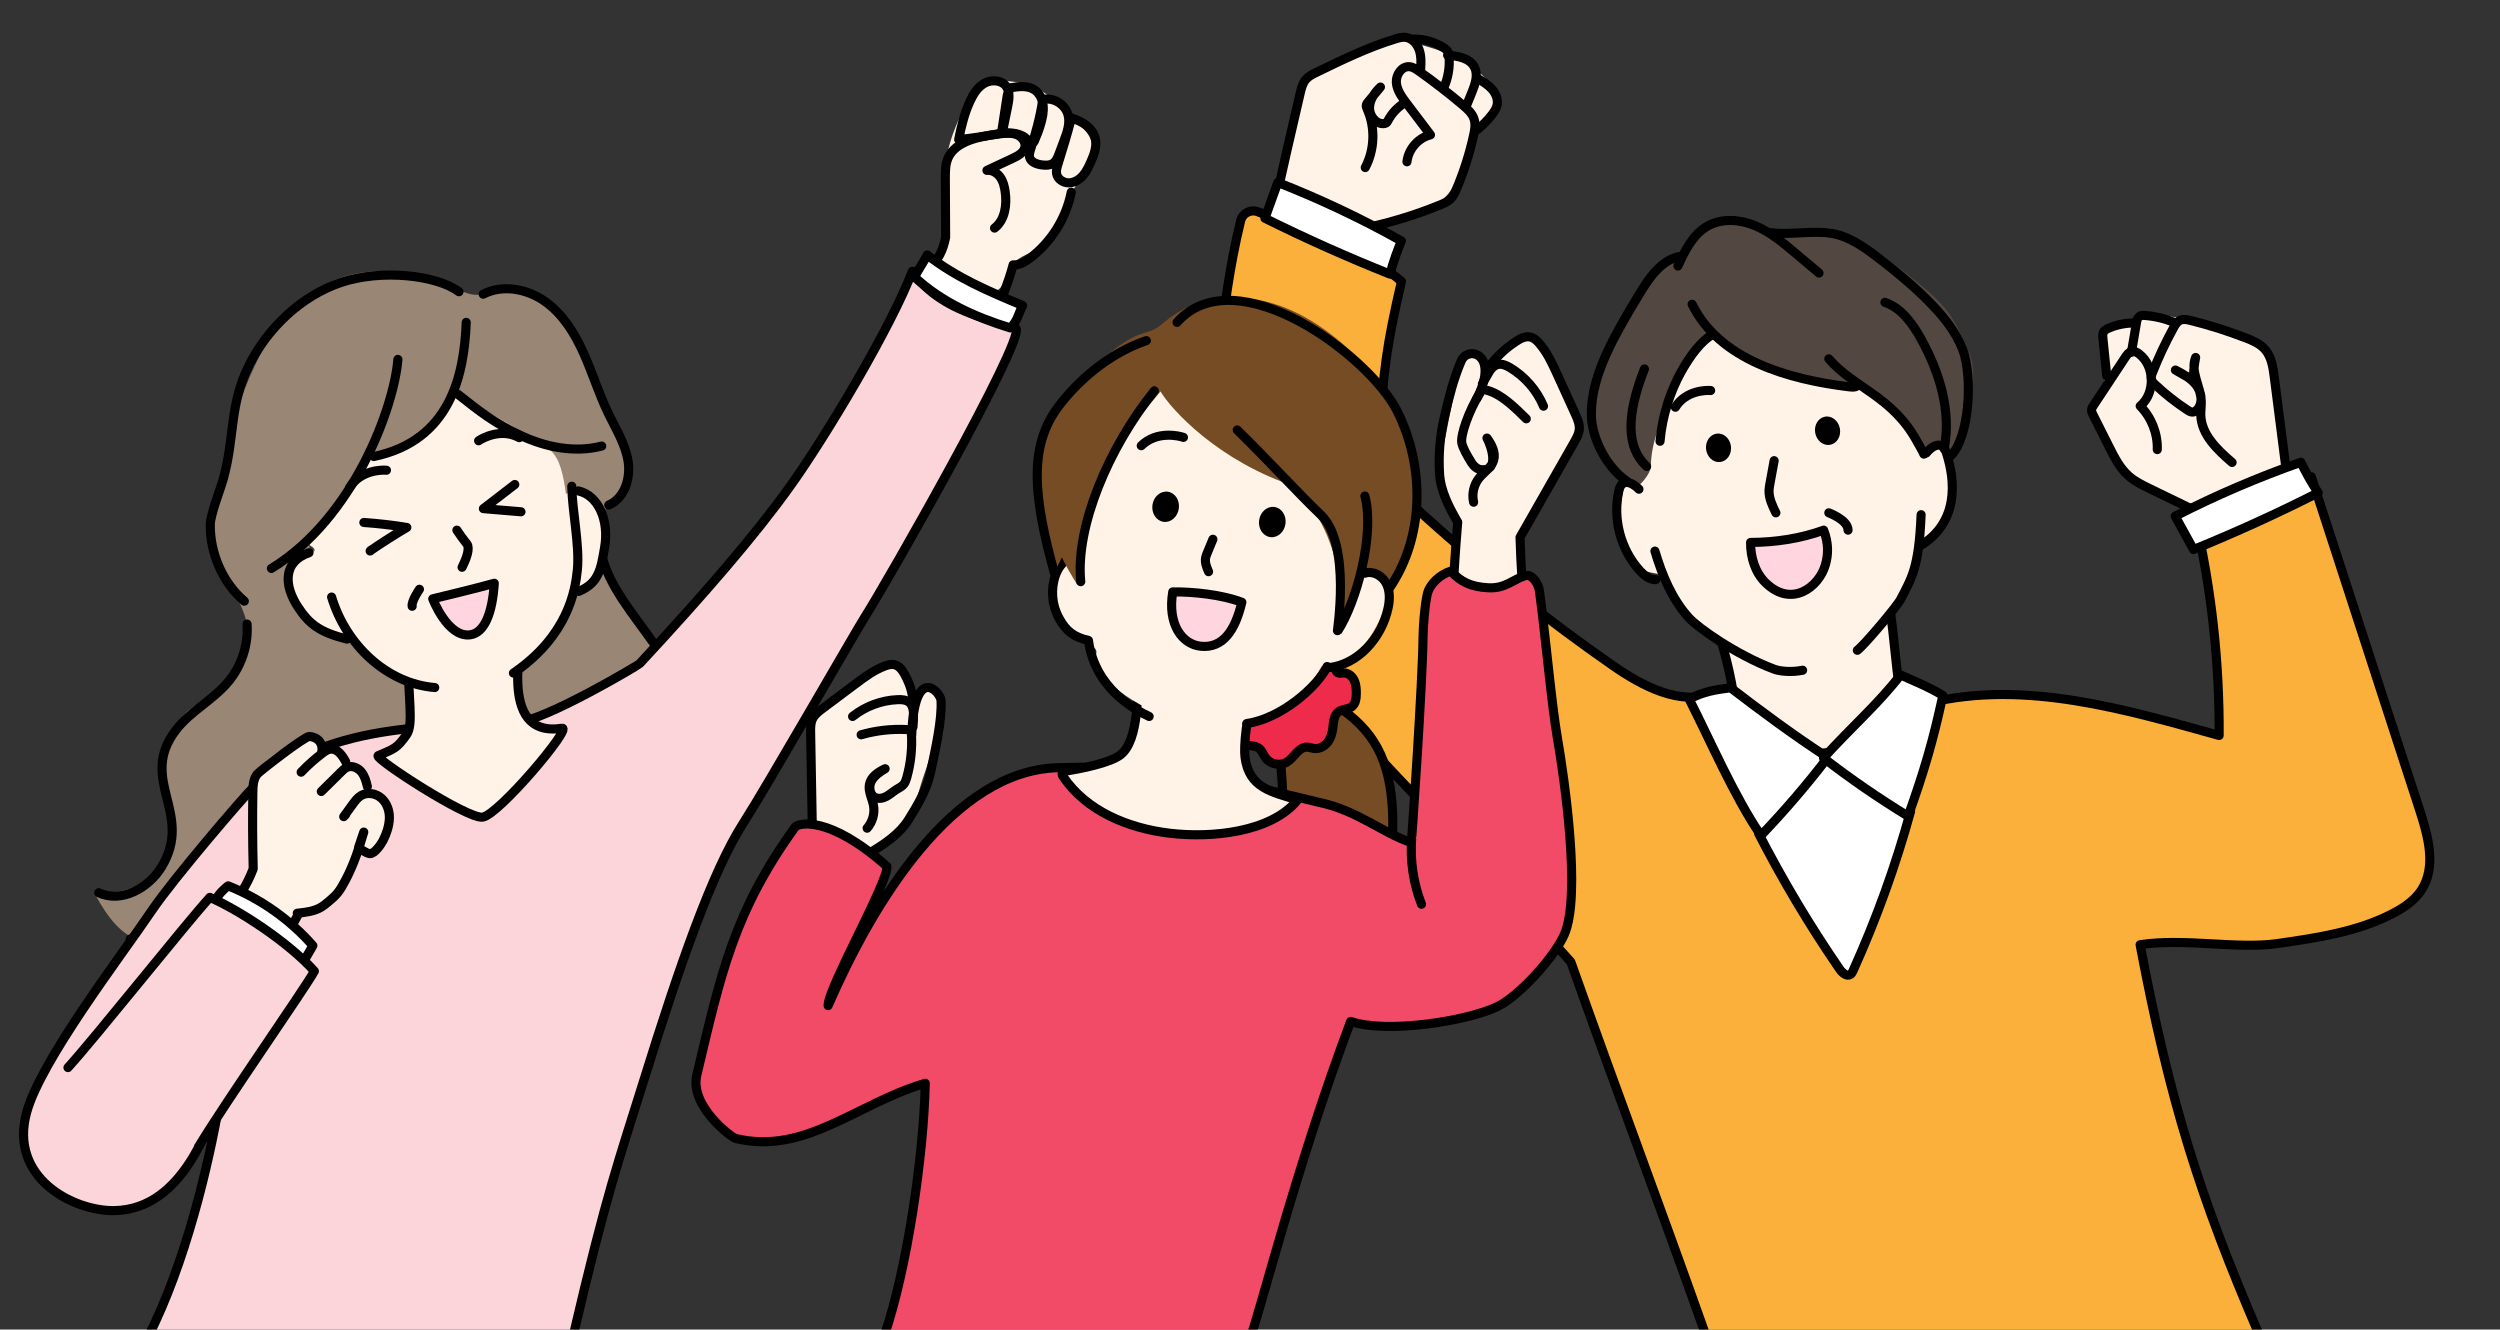 <?xml version="1.0" encoding="UTF-8"?>
<svg id="_レイヤー_1" data-name="レイヤー 1" xmlns="http://www.w3.org/2000/svg" width="548.77" height="291.85" xmlns:xlink="http://www.w3.org/1999/xlink" viewBox="0 0 548.77 291.85">
  <rect x="0" y="0" width="548.77" height="291.85" fill="#333333" stroke="none"/>
  <defs>
    <style>
      .cls-1, .cls-2 {
        fill: none;
      }

      .cls-3 {
        fill: #fff;
      }

      .cls-3, .cls-4, .cls-2, .cls-5, .cls-6, .cls-7, .cls-8, .cls-9, .cls-10 {
        stroke: #000;
        stroke-width: 2px;
      }

      .cls-3, .cls-4, .cls-2, .cls-5, .cls-7, .cls-8, .cls-9, .cls-10 {
        stroke-linecap: round;
        stroke-linejoin: round;
      }

      .cls-4 {
        fill: #fbb03b;
      }

      .cls-11 {
        fill: #534741;
      }

      .cls-5 {
        fill: #ffd6df;
      }

      .cls-6 {
        stroke-miterlimit: 10;
      }

      .cls-6, .cls-12 {
        fill: #754c24;
      }

      .cls-7, .cls-13 {
        fill: #fff2e6;
      }

      .cls-8 {
        fill: #f14b67;
      }

      .cls-9 {
        fill: #ef2b4c;
      }

      .cls-10 {
        fill: #fcd5db;
      }

      .cls-14 {
        clip-path: url(#clippath);
      }

      .cls-15 {
        fill: #998675;
      }
    </style>
    <clipPath id="clippath">
      <rect class="cls-1" width="548.77" height="291.85"/>
    </clipPath>
  </defs>
  <g class="cls-14">
    <g>
      <path class="cls-13" d="M479.77,70.27c5.2,1.92,10.4,3.84,15.61,5.75.92.34,1.89.71,2.51,1.48.66.82.79,1.93.89,2.97.9,8.82,1.79,17.65,2.69,26.47-5.89,1.8-11.77,3.6-17.66,5.39-.42.13-.84.26-1.28.23-.54-.03-1.04-.28-1.52-.53-3.05-1.59-6.11-3.18-9.16-4.78-1.76-.92-3.56-1.86-4.91-3.32-1.05-1.13-1.78-2.52-2.5-3.89-1.45-2.77-2.9-5.54-4.36-8.31-.17-.33-.34-.66-.37-1.03-.04-.47.18-.93.37-1.36,2.38-5.26,3.1-11.26,2.02-16.93,5.44-2.15,11.71-4.34,17.67-2.15Z"/>
      <path class="cls-2" d="M501.53,191.76c-5.25-6.58-7.17-15.17-8.36-23.51-2.52-17.63-2.46-35.69-7.46-54.28-4.62-2.24-9.23-4.48-13.85-6.72-1.6-.78-3.22-1.57-4.56-2.74-1.93-1.69-3.13-4.04-4.28-6.33-1.19-2.36-2.38-4.73-3.57-7.09-.18-.36-.37-.74-.33-1.14.03-.36.23-.67.43-.97,2.33-3.53,4.67-7.06,7-10.6.36-.54.78-1.12,1.41-1.24.57-.11,1.13.2,1.59.55,3.48,2.66,3.6,8.64.24,11.44,2.47,2.5,3.87,6.04,3.75,9.56"/>
      <path class="cls-2" d="M477.53,70.9c-2.09-.91-4.34-1.46-6.61-1.65-.46-.04-.97-.05-1.34.23-.41.31-.53.86-.61,1.37-.37,2.16-.74,4.32-1.1,6.48"/>
      <path class="cls-2" d="M468.7,70.91c-1.98-.05-3.98.33-5.8,1.11-.47.2-.97.46-1.19.92-.19.39-.15.85-.11,1.29.28,2.76.56,5.51.84,8.27"/>
      <path class="cls-2" d="M496.48,206.9c4.79-1.62,9.52-3.41,14.18-5.35,6.46-2.68,13.48-6.42,15.42-13.14,1.36-4.72-.18-9.73-1.71-14.4-3.18-9.7-6.36-19.39-9.54-29.09-3.99-12.16-7.97-24.32-12.38-36.97-1.08-8.4-2.15-16.79-3.23-25.19-.27-2.14-.61-4.41-2.02-6.04-1.11-1.28-2.74-1.97-4.32-2.58-3.93-1.51-7.95-2.78-12.04-3.8-.74-.18-1.54-.36-2.24-.05-.71.31-1.14,1.02-1.51,1.7-1.73,3.15-3.26,6.41-4.58,9.75-.2.49-.39,1.03-.26,1.54.12.47.48.83.83,1.16,2.2,2.06,4.59,3.94,7.11,5.59.31.2.63.4,1,.42.53.03,1.01-.35,1.33-.78,1.09-1.52.67-3.73-.48-5.2s-2.86-2.38-4.52-3.24c1.32.76,2.64,1.52,3.96,2.28-.02-1.69.14-3.39.48-5.04-1.23,3.03,1.09,6.3,1.23,9.57.05,1.03-.13,2.06-.1,3.09.13,4.28,3.63,7.59,6.87,10.38"/>
      <path class="cls-13" d="M308.15,8.88c6.02,1.49,12.3,3.12,16.88,7.3,1.92,1.76,3.55,4.25,3.09,6.81-.32,1.81-1.61,3.26-2.69,4.74-1.88,2.59-3.22,5.52-4.38,8.5-.87,2.22-1.66,4.54-3.2,6.36-1.83,2.17-4.5,3.43-7.13,4.5-3.35,1.37-6.77,2.57-10.24,3.59-.61.18-1.23.35-1.86.3-.74-.06-1.42-.42-2.08-.78-4.68-2.56-9.37-5.12-14.05-7.68-.55-.3-1.12-.63-1.42-1.17-.34-.62-.24-1.37-.13-2.07.84-5.43,1.69-10.88,3.34-16.12.67-2.12,1.5-4.25,2.96-5.92,1.65-1.89,3.96-3.05,6.26-4.02,5.83-2.48,12.03-4.1,14.65-4.34Z"/>
      <path class="cls-2" d="M308.84,35.51c.3-2.77,2.46-5.24,5.16-5.91-1.75-2.32-3.51-4.63-5.26-6.95-1.03-1.36-2.1-2.83-2.23-4.53-.12-1.7,1.16-3.62,2.86-3.48.78.06,1.46.53,2.1.98,3.3,2.34,6.51,4.82,9.6,7.43,1.04.87,2.11,1.83,2.51,3.12.36,1.14.14,2.38-.12,3.55-.89,4.06-2.16,8.05-3.79,11.87-.31.73-.64,1.47-1.2,2.03-.62.64-1.47,1-2.29,1.34-5.96,2.44-12.17,4.28-18.5,5.49-2.65,19.54-2.47,38.83.28,57.75,8.52,9.42,17.37,18,26.37,26.35-5.74,10.2-12.19,20-19.64,28.99-8.85-12.46-17.04-25.37-25.21-38.29-2.78-4.39-5.6-8.87-6.86-13.92-1.11-4.48-.93-9.17-.59-13.78,1.23-17.01,4.38-33.82,7.63-51.91,1.86-8.4,3.77-16.78,5.74-25.16.26-1.09.54-2.23,1.27-3.07.61-.7,1.47-1.13,2.31-1.53,5.66-2.75,11.34-5.52,17.36-7.35.69-.21,1.4-.41,2.12-.34,1.46.14,2.61,1.41,3.08,2.8s.39,2.9.3,4.36"/>
      <path class="cls-4" d="M374.61,293.57c-11.41-32.12-18.39-50.3-29.8-82.42-26.27-29.69-52.07-52.22-75.42-85.17-3.68-5.19-4.82-15.76-4.55-18.09,2.47-21.08,2.57-39.15,7.49-59.43.4-1.65,2.16-2.58,3.75-1.98,9.6,3.6,25.08,9.54,31.55,15.29-3.25,14.03-4.08,20.16-4.72,33.4-.1,1.98-.12,4.17,1.19,5.65.86.97,2.17,1.47,2.97,2.49.97,1.25.97,2.98,1.45,4.49.73,2.28,2.57,4.01,4.34,5.61,13.02,11.74,26.77,22.67,41.16,32.68,6.5,4.52,14.91,8.99,22.46,6,15,4.57,31.19,5.18,46.78,2.24,21.27-5.2,43.44,1.45,63.86,7.11.09-16.01-1.67-32.03-5.25-47.63,8.27-3.64,16.79-6.71,25.48-9.18,7.95,24.47,15.9,48.94,23.85,73.4,1.85,5.68,3.59,12.28.35,17.3-1.5,2.32-3.89,3.93-6.35,5.21-7.74,4.02-16.57,5.32-25.21,6.57-8.94,1.29-20.42-1.23-30.22.26,6.47,34.21,13.04,55.22,26.08,85.49"/>
      <path class="cls-7" d="M414.96,134.18c.65,4.69,1.3,12.26,1.95,16.95.14,1.03.29,2.08.13,3.11-.16,1.02-.6,1.96-1.05,2.88-3.53,7.21-7.86,14.02-12.89,20.28-.37.46-.8.96-1.39,1.05-.62.09-1.19-.29-1.7-.65-5.56-4-10.96-8.23-16.17-12.67-.77-.66-1.55-1.34-1.99-2.25-.45-.93-.49-1.99-.54-3.02-.37-6.81-1.76-13.57-3.76-20.02,6.14,1.78,12.51,2.94,18.9,2.72,6.39-.22,12.81-4.75,18.53-8.37Z"/>
      <path class="cls-3" d="M419.4,178.05c-3.29,11.97-7.52,23.68-12.62,35-.14.31-.3.64-.58.84-.81.56-1.82-.35-2.38-1.16-6.58-9.56-12.53-19.55-17.77-29.74,1.13-4.83,3.51-9.36,6.85-13.02,2.49-2.73,5.88-5.1,9.55-4.77,1.94.17,3.74,1.08,5.44,2.03,4.4,2.47,8.79,5.68,11.51,10.84Z"/>
      <path class="cls-3" d="M379.91,150.97c-3.09.39-6.15.83-9.11,2.52,4.66,9.16,9.92,21.42,15.74,29.9,5.2-5.43,10.1-11.15,14.67-17.11-7.71-5.02-14.92-10.39-21.31-15.3Z"/>
      <path class="cls-3" d="M417.19,148.16c3.8,1.71,6.23,2.64,9.28,4.5-2.15,10.05-4.18,16.82-7.63,26.5-6.42-3.92-12.62-8.18-18.57-12.78,6.16-6.83,12.01-11.84,16.92-18.23Z"/>
      <path class="cls-2" d="M308.12,22.71c-1.43.91-2.61,2.2-3.41,3.69-.12.23-.25.47-.47.61-.15.09-.33.12-.51.13-1.75.1-3.15-1.75-3.11-3.5s1.13-3.32,2.4-4.53c-.92,1.12-1.84,2.24-2.77,3.35-.13.16-.26.32-.32.52-.1.35.06.72.21,1.06,1.78,4.02,1.6,8.86-.46,12.74"/>
      <path class="cls-2" d="M310.14,8.58c2.41-.07,4.84.63,6.86,1.96.3.2.61.43.79.74.19.32.24.7.28,1.07.22,2.41-.21,4.87-1.22,7.06"/>
      <path class="cls-2" d="M317.76,12.11c2.23.19,4.84.62,5.88,2.61.89,1.71.17,3.79-.56,5.58-.4.98-.8,1.96-1.2,2.94"/>
      <path class="cls-2" d="M324.48,17.31c1.09.65,2.19,1.32,3.03,2.27.84.95,1.37,2.26,1.11,3.49-.16.75-.6,1.41-1.06,2.02-.95,1.25-2.05,2.38-3.27,3.35"/>
      <path class="cls-3" d="M505.06,101.47c-9.45,3.32-18.67,7.28-27.59,11.84,1.34,2.44,2.68,4.88,4.03,7.32,9.29-3.78,18.42-7.94,27.36-12.47-1.57-2.34-2.91-4.83-3.8-6.7Z"/>
      <path class="cls-3" d="M307.63,52.9c-8.74-4.89-17.82-9.18-27.14-12.85-.94,2.62-1.88,5.24-2.83,7.86,8.98,4.46,18.14,8.55,27.45,12.26.72-2.72,1.7-5.38,2.51-7.28Z"/>
      <g>
        <path class="cls-13" d="M420.73,118.61c-.6,4.99-.5,9.68-3.33,13.84-2.32,3.41-15.87,14.25-18.08,15.25-7.72,3.5-29.54-9.69-33.84-21.45-2.6-.55-5.1-.55-6.43-2.47-7.26-10.49-.43-22.4.12-25.29,1.68-8.79,5.02-17.26,9.77-24.85,2.22-3.53,5.08-7.11,9.14-8.06,14.93-3.5,52.44,18.71,50.01,41.89-.55,5.23-3.38,10.4-7.35,11.13Z"/>
        <path class="cls-11" d="M392.71,51.28c3.12-.87,6.39-1.75,9.55-1.04,1.82.4,3.48,1.31,5.09,2.24,5.41,3.12,10.04,6.67,14.89,10.61,7,5.69,7.52,9.37,9.84,13.98,3.2,6.35-1.78,20.62-2.96,22.92-.99,1.92-1.61-5.4-1.81-3.25-1.09-.13-4.14,2.25-4.9,3.03-2.19-6.8-7.73-11.56-13.88-15.53-11.94.36-23.63-3.69-32.8-10.97-5.72,7.86-13.36,19.85-13.35,29.18,0,1.42-2.69,4.7-3.29,4.27-3.65-2.63-5.62-3.21-8.18-10.97-4.87-14.78,13.2-37.32,14.48-38.16,1.15-.76,2.62-1.13,4.12-.17,1.35-9.25,11.54-10.7,16.73-8.46,2.05.89,4.08,3.02,6.47,2.35Z"/>
        <path class="cls-2" d="M359.76,107.38c-.99-.99-2.53-2.02-3.63-1.16-.48.38-.67,1.01-.8,1.61-1.35,6.09.42,12.78,4.6,17.41.93,1.03,2.12,2.02,3.51,2"/>
        <path class="cls-2" d="M422.82,99.44c.89-1.07,2.33-2.25,3.5-1.49.51.33.76.95.95,1.53,1.91,5.94,2.83,15.18-5.86,20.38"/>
        <path class="cls-2" d="M421.7,112.98c-.49,11.76-2.09,13.89-4.51,18.6-.76,1.48-8.12,10.22-9.49,11.16"/>
        <path class="cls-2" d="M363.27,120.97c1.59,5.33,3.73,10.49,7.44,14.63,1.85,2.06,10.21,8.08,18.75,11.3,1.3.49,3.96.7,6.23.22"/>
        <path class="cls-2" d="M371.43,66.79c5.98,12.16,21,16.48,34.46,18.12.48.06.98.11,1.44-.03"/>
        <path class="cls-2" d="M401.44,78.76c5.54,6.44,13.94,8.18,19.38,18.17.42.77,1.15,1.94,1.48,2.75"/>
        <path class="cls-2" d="M368.32,58.39c1.54-3.36,3.28-6.93,6.49-8.76,3.14-1.78,7.12-1.48,10.45-.09,3.33,1.39,6.14,3.75,8.9,6.08,1.71,1.44,3.42,2.88,5.13,4.32"/>
        <path class="cls-2" d="M413.75,66.37c3.61,1.23,6.03,4.61,7.89,7.95,4.09,7.35,6.75,15.93,5.11,24.19"/>
        <path class="cls-2" d="M368.59,56.31c-4.1.91-6.7,4.84-8.86,8.44-2.24,3.73-4.48,7.47-6.39,11.39-2.28,4.7-4.09,9.77-4.02,15,.07,5.22,3.51,11.67,7.88,14.54"/>
        <path class="cls-2" d="M388.54,51.05c4.31.65,10.05-.67,14.29.33,3.91.93,7.2,3.46,10.37,5.93,2.8,2.18,6.37,5.12,8.91,7.59,4.28,4.16,7.13,7.73,8.72,11.85,2.2,5.68,1.58,19.35-2.75,23.44"/>
        <path class="cls-2" d="M375.47,73.7c-3.69,2.33-10.09,11.55-11.08,23.16"/>
        <path class="cls-2" d="M360.97,80.99c-3.97,10.05-4.06,17.21.48,21.39"/>
        <path class="cls-2" d="M367.76,89.39c2.29-3.73,6.86-3.75,7.74-3.67"/>
        <path class="cls-2" d="M389.44,101.12c-.31,1.67-.62,3.33-.92,5-.09.5-.18,1-.2,1.51-.06,1.74.73,3.38,1.5,4.94"/>
        <path class="cls-5" d="M400.31,116.38c-5.11,1.84-10.57,2.67-16.04,2.69-.03,3.22.96,6.55,3.25,8.81,5.68,5.61,11.74,1.07,13.17-3.9.68-2.34.69-4.82-.38-7.61Z"/>
        <ellipse cx="401.16" cy="94.53" rx="2.75" ry="3.14" transform="translate(-10.58 76.29) rotate(-10.72)"/>
        <ellipse cx="377.23" cy="98.29" rx="2.75" ry="3.14" transform="translate(-8.75 43.68) rotate(-6.55)"/>
      </g>
      <path class="cls-5" d="M401.44,112.57s4.22,1.55,4.22,3.8"/>
    </g>
    <g>
      <path class="cls-15" d="M101.29,63.89c-44.16-19.99-51.59,34.58-54.24,47.33-.53,2.56-.6,5.17-.17,7.75,1.16,7.09,5.96,11.27,7.52,18.7.94,4.5-1.26,7.98-3.96,11.7-4.34,5.98-9.76,2.36-15.35,16.63-1.19,3.04,5.6,15.48.85,22.85-5.57,8.65-13.4,6.61-15.13,7.39,2.74,4.9,5.88,9.74,11.72,10.74.57,2.03,2.91,9.08,5,9.56,5.98-39.71,21.27-34.54,38.89-46.73.99-.68,21.51-5.74,21.56-6.95,1.96-48.4-18.15-2.87-24.52-31.25-.9-4.01-1.73-8.34-4.69-11.2-.7-.67.77.7-.15.4-4.39-1.43,12.53-17.3,13.04-19.76,2.72.88,11.87-4.03,17.43-15.13,6.55,5.16,11.86,7.68,18.37,11.81,3.33,2.11,5.78,8.96,6.86,12.73,3.03-.54,6.8,1.39,8.76,1.24,6.56-2.86,4.7-11.15,2.21-17.47-1.97-4.99-7.19-22.51-15.48-27.48-11.1-6.65-11.71.22-18.53-2.87Z"/>
      <path class="cls-15" d="M131.48,123.27c-6.45,6.99-11.99,17.18-16.79,23.89-.96,1.34.13,3.15-.15,4.77-.23,1.37-.1,2.78.06,4.16.44,3.72,1.13,7.41,2.09,11.04.56,2.13,1.28,4.35,2.92,5.81,1.91,1.7,4.63,2.02,7.17,2.27,4.64.45,9.29.9,13.93,1.35,4.05-1.86,7.18-7.29,7.58-11.96.58-6.75,2.28-14.52-3.07-21.59-4.09-5.41-9.15-10.95-13.74-19.73Z"/>
      <path class="cls-2" d="M28.59,206.13c4.67,1.56,8.8.47,11.41-3.71"/>
      <path class="cls-2" d="M54.23,136.98c.31,4.5-1.17,9.09-4.03,12.57-3.35,4.07-8.39,6.53-11.59,10.71-8.4,10.97,4.04,18.25-3.15,30.05-2.83,4.65-8.85,7.97-13.78,5.66"/>
      <path class="cls-2" d="M131.73,119.13c.64,13.65,20.14,25.75,18.05,39.26-.38,2.46-1.67,10.89-4.25,12.57"/>
      <path class="cls-10" d="M125.76,293.47c7.54-32.18,9.95-38.31,15.61-56.49,7.75-24.88,14.98-45.77,21.84-56.39,4.8-7.43,24.63-42.01,26.58-45.07,5.03-7.89,34.92-60.39,33.26-63.4-.74-1.33-16.02-2.42-22.77-12.58-4.78,12.44-18.86,36-26.71,47.01s-19.26,24.15-33.16,39.13c-.34.36-20.61,12.41-26.91,12.9-15.7,1.22-40.52-.86-58.16,14.54-1.2,1.05-17.11,19.5-21.95,26.66-6.88,10.18-24.46,33.04-27.55,44.43-3.92,14.43,10.33,21.64,19.19,21.53,15.57-.19,20.78-19.93,22.67-22.52-.01.42.57-1.77.49-1.35-2.38,13.79-7.44,35.36-15.74,51.72"/>
      <path class="cls-13" d="M51.84,198.28c-.04-1.71,1.32-3.08,2.07-4.61.91-1.88.91-4.05.89-6.14-.03-2.64-.05-5.28-.08-7.92-.03-3.38-.03-6.94,1.63-9.89,1.81-3.24,5.26-5.14,8.54-6.88.53-.28,1.08-.57,1.67-.66,2.55-.4,4.28,2.69,6.78,3.37.83.22,1.75.18,2.48.62.39.24.69.6.99.96,2.02,2.47,3.99,4.97,5.92,7.51.71.93,1.42,1.89,1.78,3,.89,2.72-.48,5.61-1.81,8.15-.3.57-.65,1.19-1.25,1.43-.6.24-1.47-.22-1.34-.86-1.09.49-1.62,1.71-2.11,2.8-1.37,3.02-3.23,5.81-5.48,8.25-1.64,1.77-3.63,3.42-6.03,3.75-.82.11-1.78.12-2.3.76-.29.35-.37.82-.46,1.27-.44,2.27-1.21,4.47-2.27,6.52-.09.17-.2.36-.39.41-.19.05-.39-.06-.55-.17-4.12-2.74-8.54-6.45-8.66-11.66Z"/>
      <path class="cls-2" d="M65.36,200.91c-1.58,2.89-3.15,5.77-4.73,8.66-.08.14-.17.3-.33.35-.16.05-.33-.02-.49-.09-4.25-2.05-7.86-5.38-10.25-9.44,2.69-3.18,4.54-5.79,6.02-9.68-.14-5.59-.17-11.19-.08-16.78.02-1.39.09-2.88.94-3.97.52-.67,10.55-8.41,11.47-8.31,2.76.3,2.9,2.53,2.74,3.19"/>
      <path class="cls-3" d="M66.41,211.49c.76-1.3,1.52-2.61,2.27-3.91-5.05-5.76-11.49-10.3-18.6-13.13-1.58,1.21-2.44,2.4-3.49,4.17,6.92,3.63,14.06,7.44,19.82,12.87Z"/>
      <path class="cls-10" d="M43.62,251.66c5.83-9.69,23.25-34.59,25.39-38.48-5.78-6.43-16.59-13.45-22.94-16.2-5.48,6.02-24.97,30.57-31.15,37.36"/>
      <path class="cls-13" d="M205.26,56.42c1.71-3.38,2.07-7.28,2.12-11.07.05-3.79-.16-7.62.52-11.34.75-4.08,2.54-7.89,4.37-11.62.66-1.36,1.38-2.77,2.6-3.66,1.91-1.39,4.51-1.17,6.86-.88,1.48.18,2.97.36,4.37.87,1,.36,1.93.88,2.83,1.45,1.54.98,3,2.09,4.34,3.33,1.39,1.27,2.67,2.66,3.94,4.04.93,1.01,1.89,2.06,2.33,3.36.66,1.93.09,4.08-.86,5.88-.95,1.8-2.27,3.39-3.24,5.19-1.09,2.01-1.71,4.23-2.56,6.35-.85,2.12-2,4.22-3.84,5.57-2.24,1.65-5.4,2.14-6.99,4.42-.74,1.07-1.02,2.38-1.58,3.55s-1.6,2.29-2.9,2.28c-.54,0-1.06-.21-1.56-.42-2.32-.95-4.59-2.01-6.81-3.17-.96-.5-1.94-1.04-2.64-1.88s-1.05-2.04-1.31-2.27Z"/>
      <path class="cls-2" d="M66.1,169.5c1.45-1.52,3.03-2.92,4.7-4.19.53-.4,1.09-.79,1.75-.86,1.53-.17,2.61,1.4,3.33,2.75"/>
      <path class="cls-2" d="M70.53,173.74c1.47-1.45,2.93-2.9,4.4-4.35.38-.37.77-.76,1.26-.96,1.08-.45,2.38.1,3.12,1s1.07,2.08,1.33,3.22"/>
      <path class="cls-2" d="M65.25,200.46c1.83-.19,3.72-.4,5.29-1.35.54-.33,1.03-.74,1.52-1.15.69-.58,1.38-1.16,1.96-1.85.72-.86,1.25-1.85,1.78-2.84,1.94-3.64,3.06-7.28,4.05-10.62-.39,1.09-1.15,3.44-1.15,3.44,0,0,1.69,1.24,2.48,1.29,1.03.06,2.42-1.96,2.9-2.88.76-1.45,1.33-3.19,1.39-4.82s-.49-3.33-1.7-4.43-3.13-1.45-4.53-.61c-.76.46-1.31,1.2-1.83,1.92-.65.9-1.3,1.8-1.96,2.7.14-.14.28-.28.42-.43"/>
      <path class="cls-2" d="M218.31,50.07c2.31-1.78,2.75-5.12,2.33-8.01-.16-1.13-.44-2.27-1.1-3.19s-1.77-1.6-2.9-1.47c1.9-.89,3.81-1.78,5.71-2.67,1.15-.54,2.45-1.26,2.64-2.52.17-1.11-.69-2.18-1.73-2.62-1.04-.43-2.21-.37-3.33-.26-1.51.16-3.01.4-4.5.72-2.95.64-6.15,1.9-7.34,4.68-.58,1.36-.58,2.88-.58,4.35.02,4.35.04,8.69.06,13.04-.56,2.86-1.57,4.92-3.99,7.26,4.16,3.82,9.88,5.89,15.52,5.61.31-.02.63-.04.88-.22.27-.2.4-.53.52-.85.67-1.84,1.35-3.69,1.88-5.78,1.32.12,2.56-.62,3.63-1.41,4.69-3.51,8.01-8.8,9.14-14.55"/>
      <path class="cls-2" d="M210.44,30.63c.56-2.86,1.25-5.71,2.46-8.35.73-1.61,1.72-3.21,3.28-4.05s3.78-.65,4.76.83c.81,1.22.55,2.82.26,4.25-.3,1.47-.6,2.95-.9,4.42-.1.51-.24,1.07-.65,1.39-.28.21-.65.28-.99.34-2.61.44-5.22.88-8.2,1.18Z"/>
      <path class="cls-2" d="M221.77,19.28c1.8-.3,3.79-.57,5.31.44,1.14.76,1.77,2.13,1.9,3.5.13,1.37-.17,2.74-.56,4.05-.37,1.26-.83,2.49-1.37,3.69-.06.13-.12.27-.24.36-.4.3-.9-.2-1.23-.58-1.34-1.57-3.7-1.7-5.75-1.49.41-2.68.82-5.37,1.23-8.05.07-.45.2-.98.71-1.9Z"/>
      <path class="cls-2" d="M228.9,21.84c2.33-.53,4.92,1.04,5.54,3.35.5,1.86-.18,3.81-.86,5.61-.37.98-.73,1.96-1.1,2.95-.31.82-.66,1.7-1.4,2.16-.67.41-1.51.39-2.29.3-1.17-.13-2.54-.59-2.8-1.73-.11-.52.04-1.05.2-1.56,1.06-3.45,2.11-6.91,2.71-11.07Z"/>
      <path class="cls-2" d="M235.19,25.91c2.3.67,4.65,2.12,5.22,4.44.43,1.74-.24,3.54-.96,5.17-.48,1.09-1,2.19-1.79,3.08-.8.89-1.92,1.55-3.11,1.54s-2.4-.83-2.62-2.01c-.12-.68.08-1.38.29-2.04,1-3.23,2-6.45,2.97-10.18Z"/>
      <path class="cls-7" d="M89.61,143.54c-.09,9.89,1.27,15.47-.4,17.79-2.13,2.97-2.57,2.98-6.19,4.54-1.14.49,19.61,14,22.93,13.5,3.54-.52,19.89-19.9,17.39-19.51-14.85,2.3-7.83-20.9-9.27-20.73-3.01,1.23-18.31,3.12-24.47,4.4Z"/>
      <path class="cls-13" d="M89.61,149.83c8.92,4.83,15.74,5.27,17.39,4.43,6.24-6.68,14.48-13.09,17.16-21.55,6.7-4.28,9.24-13.01,8.12-19.58-.5-2.94-4.15-8.08-8.04-4.65-.57-4.08-1.28-7.91-3.59-9.76-2.31-1.85-13.05-8.02-21.24-12.77-.6-.35-8.79,16.35-18.34,13.59-.57-.17-1.3,6.59-13.03,19.54-.7.77.99.79,1.08,1.83.02.21-7.61,4.25-6.49,6.93,4.66,11.2,13.61,11.06,15.17,13.02,3.6,4.52,5.44,5.53,11.8,8.98Z"/>
      <path class="cls-5" d="M94.99,131.45s11.04-2.67,13.51-3.42c-.42,6.53-2.14,10.97-5.39,11.33-4.9.53-8.12-7.91-8.12-7.91Z"/>
      <polyline class="cls-2" points="113 106.35 106.11 111.65 114.36 112.34"/>
      <path class="cls-2" d="M79.87,114.69c3.16.22,6.31.58,9.43,1.09-2.72,1.6-5.38,3.3-7.98,5.08l-.07.09"/>
      <path class="cls-2" d="M112.7,147.75c11.94-8.18,13.59-18.06,14.04-22.7.52-5.41-1.15-12.89-1.23-18.32"/>
      <path class="cls-2" d="M72.79,131.06c3.14,10.45,12.06,18.99,22.64,19.86"/>
      <path class="cls-2" d="M102.34,70.76c-.44,11.46-3.41,25.93-20.29,29.45"/>
      <path class="cls-2" d="M87.34,78.89c-.8,10.26-9.58,34.79-27.77,45.89"/>
      <path class="cls-2" d="M100.47,86.51c4.8,3.82,8.16,6.42,13.71,9.03,5.55,2.62,11.95,3.92,17.9,2.37"/>
      <path class="cls-2" d="M126.94,107.76c4.28.92,6.84,6.3,5.77,12.45-.82,4.71-1.19,7.73-5.66,9.6"/>
      <path class="cls-2" d="M67.83,121.32c-5.73,1.99-5.55,7.18-2.4,11.96,2.42,3.67,4.67,5.49,10.74,7.01"/>
      <path class="cls-2" d="M106.07,64.58c4.23-2.2,9.62-1.19,13.52,1.56s6.52,6.96,8.48,11.31,3.36,8.94,5.43,13.24c1.65,3.43,3.74,6.74,4.36,10.49.62,3.75-.74,8.2-4.24,9.68"/>
      <path class="cls-2" d="M100.75,64.04c-5-3.71-17.09-4.96-25.82-2.06-8.73,2.9-16.21,10.02-20.3,18.26-4.34,8.75-3.02,15.52-5.63,24.94-.6,2.16-2.81,7.73-2.84,9.97-.08,6.24,2.71,12.78,7.47,16.81"/>
      <path class="cls-3" d="M203.54,55.96c-.67,1.36-2.12,3.5-2.79,4.85,5.85,5.44,13.28,8.79,21,11.17,1.53-1.32,1.8-3.08,2.72-4.92-7.59-3.19-14.38-6.02-20.94-11.1Z"/>
      <path class="cls-2" d="M113.97,96.07c-4.01-2.2-8.16.15-8.91.68"/>
      <path class="cls-2" d="M76.74,107.02c2.41-3.89,7.18-3.89,8.09-3.8"/>
      <path class="cls-2" d="M100.29,116.37c1.58,2.42,2.28,2.96,2.4,3.42.35,1.37-.66,3.48-1.26,4.73"/>
      <path class="cls-2" d="M92.07,129.35s-1.81,2.63-1.6,3.73"/>
    </g>
    <g>
      <path class="cls-6" d="M303.56,202.83c6.51-39.92-1.61-44.7-24.27-55.3-1.24-.46,4.15,27.86,1.69,36.09-2.42,8.1,12.29,28.69,22.57,19.22Z"/>
      <path class="cls-9" d="M289.22,145.42c1.06-1.03,3.13-.59,3.67.78.21.54.28,1.23.8,1.49.37.18.81.04,1.22.02,1-.04,1.9.7,2.33,1.6s.49,1.93.48,2.92c0,1.06-.14,2.26-.99,2.9-.81.61-2.01.48-2.85,1.05-1.12.76-1.15,2.35-1.32,3.69-.14,1.1-.46,2.22-1.15,3.09-.69.87-1.8,1.47-2.9,1.34-.54-.06-1.05-.28-1.59-.3-1.88-.04-2.82,2.27-4.41,3.27-1.48.93-3.65.52-4.68-.89-.51-.7-.78-1.59-1.47-2.12-1.02-.78-2.54-.42-3.69-.99-1.68-.82-1.86-3.3-.88-4.9s2.48-3.06,4.29-3.52c6.86-1.73,8.86-5.26,13.14-9.45Z"/>
      <g>
        <path class="cls-13" d="M320.8,114.11c-3.34-1.62-4.89-5.65-4.9-9.36-.02-3.71,1.16-7.32,1.8-10.97.77-4.37,1.89-7.71,1.72-12.14-.06-1.62,4.52-8.64,6.34-1.13.42,1.75-.51,2.6-.39,4.4,2.73-5.12,6.53-10.66,10.35-10.73,4.7-.08,10.65,17.27,11.43,20.33-4.59,7.11-8.85,14.47-13.15,22.07-.62,4.09-.34,8.27-.06,12.4.55,8.01,1.1,16.04,2.3,23.98-5.74,1.46-11.93,2.8-17.47.72-.28-.1-.56-.23-.73-.47-.16-.23-.18-.52-.2-.8-.7-12.94,1.88-25.81,2.97-38.29Z"/>
        <path class="cls-2" d="M337.09,152.8c-1.98-11.38-3.07-22.92-3.43-34.86,3.96-6.95,7.92-13.91,11.89-20.86.51-.9,1.04-1.85,1.12-2.88.08-1.16-.41-2.27-.89-3.33-1.32-2.89-2.64-5.78-3.95-8.67-1.11-2.43-2.25-4.91-4.02-6.91-.49-.55-1.05-1.08-1.76-1.28-1.12-.31-2.28.27-3.25.91-2.48,1.62-4.64,3.71-6.36,6.12"/>
        <path class="cls-2" d="M338.81,89.16c-1.46-3.49-4.06-6.48-7.3-8.43-.82-.49-1.77-.93-2.7-.72-1.13.26-1.83,1.36-2.36,2.39-.37.71-.72,1.15-1.05,1.88"/>
        <path class="cls-2" d="M335.03,91.93c-2.49-2.47-5.39-5.32-8.42-6.2-1.89-.55-1.47.08-1.72.49-2.47,3.95-4.34,9.28-4.01,11.03.19,1.01,1.15,2.75,2.14,4.32.48.77,1.23,1.45,2.13,1.53,4.19.37,2.1-5.42,1.25-6.94,1.05,1.43,1.98,3.22,1.46,4.91-.5,1.6-2.11,2.54-3.17,3.85-1.18,1.47-1.65,3.49-1.22,5.32"/>
        <path class="cls-2" d="M336.51,153.13c-1.16.68-2.47,1.13-3.8,1.3-.93.12-1.88.12-2.82.11-3.84-.03-7.83-.09-11.5-2.07-.05-12.69.54-25.39,1.59-37.84-1.91-3.33-3.77-6.85-3.99-10.68-.24-4.23.07-8.07,1.02-12.2,1.05-4.6,2.03-8.5,3.74-12.52,1.47-3.45,8.49-1.58,3.44,8.23"/>
        <path class="cls-13" d="M190.79,186.23c3.52.18,6.64-2.48,8.34-5.56,1.7-3.08,2.36-6.62,3.49-9.95,1.35-3.98,2.89-8.29,3.57-12.44.42-2.57.47-8.7-3.13-6.66-1.84,1.04-1.16,5.66-2.79,8.22.06-5.51-.58-11.85-3.73-13.64-3.87-2.21-16.72,9.53-18.76,11.72.59,8.01.78,16.07.91,24.36-1.46,4.01-11.08,25.57-15.7,31.64,8.07,7.51,17.41,7.65,17.75,7.48.24-.12,5.28-24.28,10.05-35.16Z"/>
        <path class="cls-2" d="M163.92,213.56c5.29-10.22,9.44-20.78,14.42-30-.13-7.59-.27-15.18-.4-22.77-.02-.99-.03-2.01.38-2.91.46-1,1.38-1.7,2.26-2.37,2.41-1.8,4.82-3.61,7.23-5.41,2.03-1.52,4.1-3.06,6.49-3.93.66-.24,1.37-.42,2.04-.27,1.07.25,1.77,1.26,2.29,2.23,1.32,2.48,1.62,3.94,1.94,6.73"/>
        <path class="cls-2" d="M187.15,157.27c2.8-2.24,6.33-3.55,9.91-3.69.91-.04,1.9.03,2.58.63.82.73.9,1.97.88,3.07-.02.76-.05,1.52-.11,2.28"/>
        <path class="cls-2" d="M189.03,161.29c3.2-.92,6.56-1.31,9.88-1.15.37.02.79.07,1,.37.13.18.14.41.16.63.19,3.2-.16,6.43-1.02,9.52-.15.53-.32,1.06-.66,1.49-.42.52-1.06.8-1.63,1.16-.73.46-1.37,1.05-2.12,1.47s-1.68.64-2.47.3c-1.27-.55-1.54-2.36-.91-3.59.63-1.23,1.86-2.02,3.03-2.75-1.52.71-3.11,1.77-3.44,3.42-.31,1.56.6,3.08.89,4.64.32,1.76-.21,3.65-1.4,4.99"/>
        <path class="cls-2" d="M180.6,221.37c2.1-11.79,5.85-23.49,10.63-34.34,3.1-1.9,6.25-3.99,8.18-7.08,1.92-3.07,4.04-6.59,4.88-10.52,1.04-4.87,2.53-11.55,2.27-15.69-.11-1.85-5.82-8.19-6.43,7.56"/>
        <path class="cls-8" d="M274.43,293.57c1.58-3.29,10.02-37.47,22.05-69.35,8.11,2.73,25.63-.13,32.11-3.22,4.9-2.33,12.55-10.86,14.77-15.82,3.78-8.45.06-34.2-1.52-43.33-1.28-7.43-2.5-21.56-3.91-32.08-.21-1.6-1.6-3.86-3.14-3.4-2.67.8-4.32,2.87-8.15,2.65-3.84-.22-5.94-1.29-8.19-3.65-2.29.73-4.61,2.74-5.15,5.07s-.91,7.01-.93,9.41c-.07,9.3-2.48,45.12-2.59,45.08-6.14-1.98-11.86-7.08-20.3-8.82l-16.76-4.04c-12.99-3.13-27.3-3.98-40.66-3.55-22.79.73-40.29,29.28-50.28,52.22-.16-3.62,13.09-26.92,12.93-30.54-12.72-11.31-19.51-9.57-20.19-8.63-13.4,18.56-16.27,32.1-21.56,54.42-1.6,6.77,7.55,13.68,8.56,13.92,15.31,3.64,26.48-7.69,41.58-12.12-.31,15.4-3.92,40.83-9.05,55.55"/>
        <path class="cls-2" d="M309.86,184.22c-.33,4.84.41,9.75,2.17,14.27"/>
      </g>
      <path class="cls-7" d="M275.58,151.75c-2.06,5.17-2.58,12.19-2.29,14.47.86,6.84,6.02,7.63,11.53,9.39-5.8,7.14-19,8.39-28.13,7.28-9.01-1.09-18.18-4.81-23.33-12.43-.12-.18-.24-.37-.22-.59.04-.34.41-.56.75-.61,3.29-.49,9.64-1.77,11.99-3.51,4.32-3.2,3.76-14.5,3.97-18.25,9.68,1.35,16.51,6.38,25.74,4.25Z"/>
      <path class="cls-13" d="M280.16,100.9c15.29,4.92,13.37,27.22,13.4,32.84.04,7.39-4.42,17.12-12.23,22.41-6.12,4.15-13.03,1.04-19.94,3.66-.82-.76-14.25-4.83-19.47-11.81-3.65-4.88,1.46-4.65-3.81-6.98-3.72-1.64-7.24-10.76-7.21-12.2.06-3.24,4.24-5.84,4.64-7.23,1.64-5.67,2.38-13.07,5.51-18.08,4.45-4.69,10.43-15.2,12-21.57,2.02,1.91,28.11,19.41,27.11,18.94Z"/>
      <path class="cls-2" d="M250.51,97.84c3.45-3.37,8.34-2.16,9.26-1.83"/>
      <path class="cls-2" d="M266.24,118.37c-.42,1.02-.84,2.04-1.26,3.06-.13.31-.25.61-.32.93-.24,1.08.2,2.13.63,3.13"/>
      <path class="cls-5" d="M272.6,132.2c-4.42-1.68-10.78-2.33-15.17-2.27-1.2,7.16,2.07,11.52,6.18,11.93,4.82.47,7.53-3.46,8.98-9.66Z"/>
      <ellipse cx="279.3" cy="114.6" rx="3.34" ry="2.92" transform="translate(126.97 375.25) rotate(-82.01)"/>
      <ellipse cx="255.87" cy="111.25" rx="3.34" ry="2.92" transform="translate(110.13 349.16) rotate(-82.01)"/>
      <path class="cls-13" d="M298.96,126.55c-4.33,5.01-7.45,9.66-11.3,19.72,10.01.46,12.86-5.69,16.02-11.8.85-1.66,1.52-3.53,1.15-5.36-.37-1.83-2.1-3.47-3.94-3.16-.61.11-1.17.41-1.93.59Z"/>
      <path class="cls-2" d="M273.68,158.82c7.52-1.08,15.46-8.02,17.64-12.51"/>
      <path class="cls-2" d="M252.25,157.27c-2.99-1.41-11.9-6.05-13.33-16.69-3.18-.73-4.89-2.02-6.46-4.88-1.57-2.86-1.86-6.39-.76-9.47.57-1.6,1.66-3.19,3.31-3.59"/>
      <path class="cls-12" d="M254.74,85.92c2.26,3.83,12.53,15.31,29.85,20.97,12.7,14.77,9.27,29.34,8.05,30.55,5.69-5.99,4.4-4.24,6.82-12.15,2.46.58,4.72,1.98,6.34,3.92,6.95-11.33,7.2-26.29,1.22-38.17-5.98-11.88-19.28-23.86-32.19-25.39-6.47-.77-12.12-.34-18.35,4.33-1.42,1.07-2.26,2.27-4.8,2.95-4.36,1.17-8.57,4.3-15.27,11.69-14.68,16.18-5.64,39.27-5.59,39.96.22,3.01,2.85-3.6,2.28-2.4-.15.32,2.97,5.65,3.34,6.08s2.14-19.27,6.5-27.37c1.58-2.94,8.45-10.87,11.81-14.98Z"/>
      <path class="cls-2" d="M299.61,125.82c1.76-.59,3.77.54,4.65,2.18s.83,3.63.44,5.45c-1.4,6.54-6.57,12.49-13.23,13.13"/>
      <path class="cls-2" d="M271.58,94.38c6.78,6.63,13.27,13.77,18.35,18.63,6.79,6.5,3.48,25.86,3.65,25.6,4.23-6.46,8.23-21.38,6.02-29.73"/>
      <path class="cls-2" d="M258.36,70.76c12.99-14.59,42.31,7.42,48.35,19.51,6.1,12.22,5.98,27.71-1.79,38.94"/>
      <path class="cls-2" d="M253.39,85.79c-10.03,12.44-17.33,29.75-16.16,41.89"/>
      <path class="cls-2" d="M251.63,74.77c-8.35,2.84-15.16,8.96-19.3,14.47-6.75,8.96-5.36,20.31-.88,36.55"/>
    </g>
  </g>
</svg>